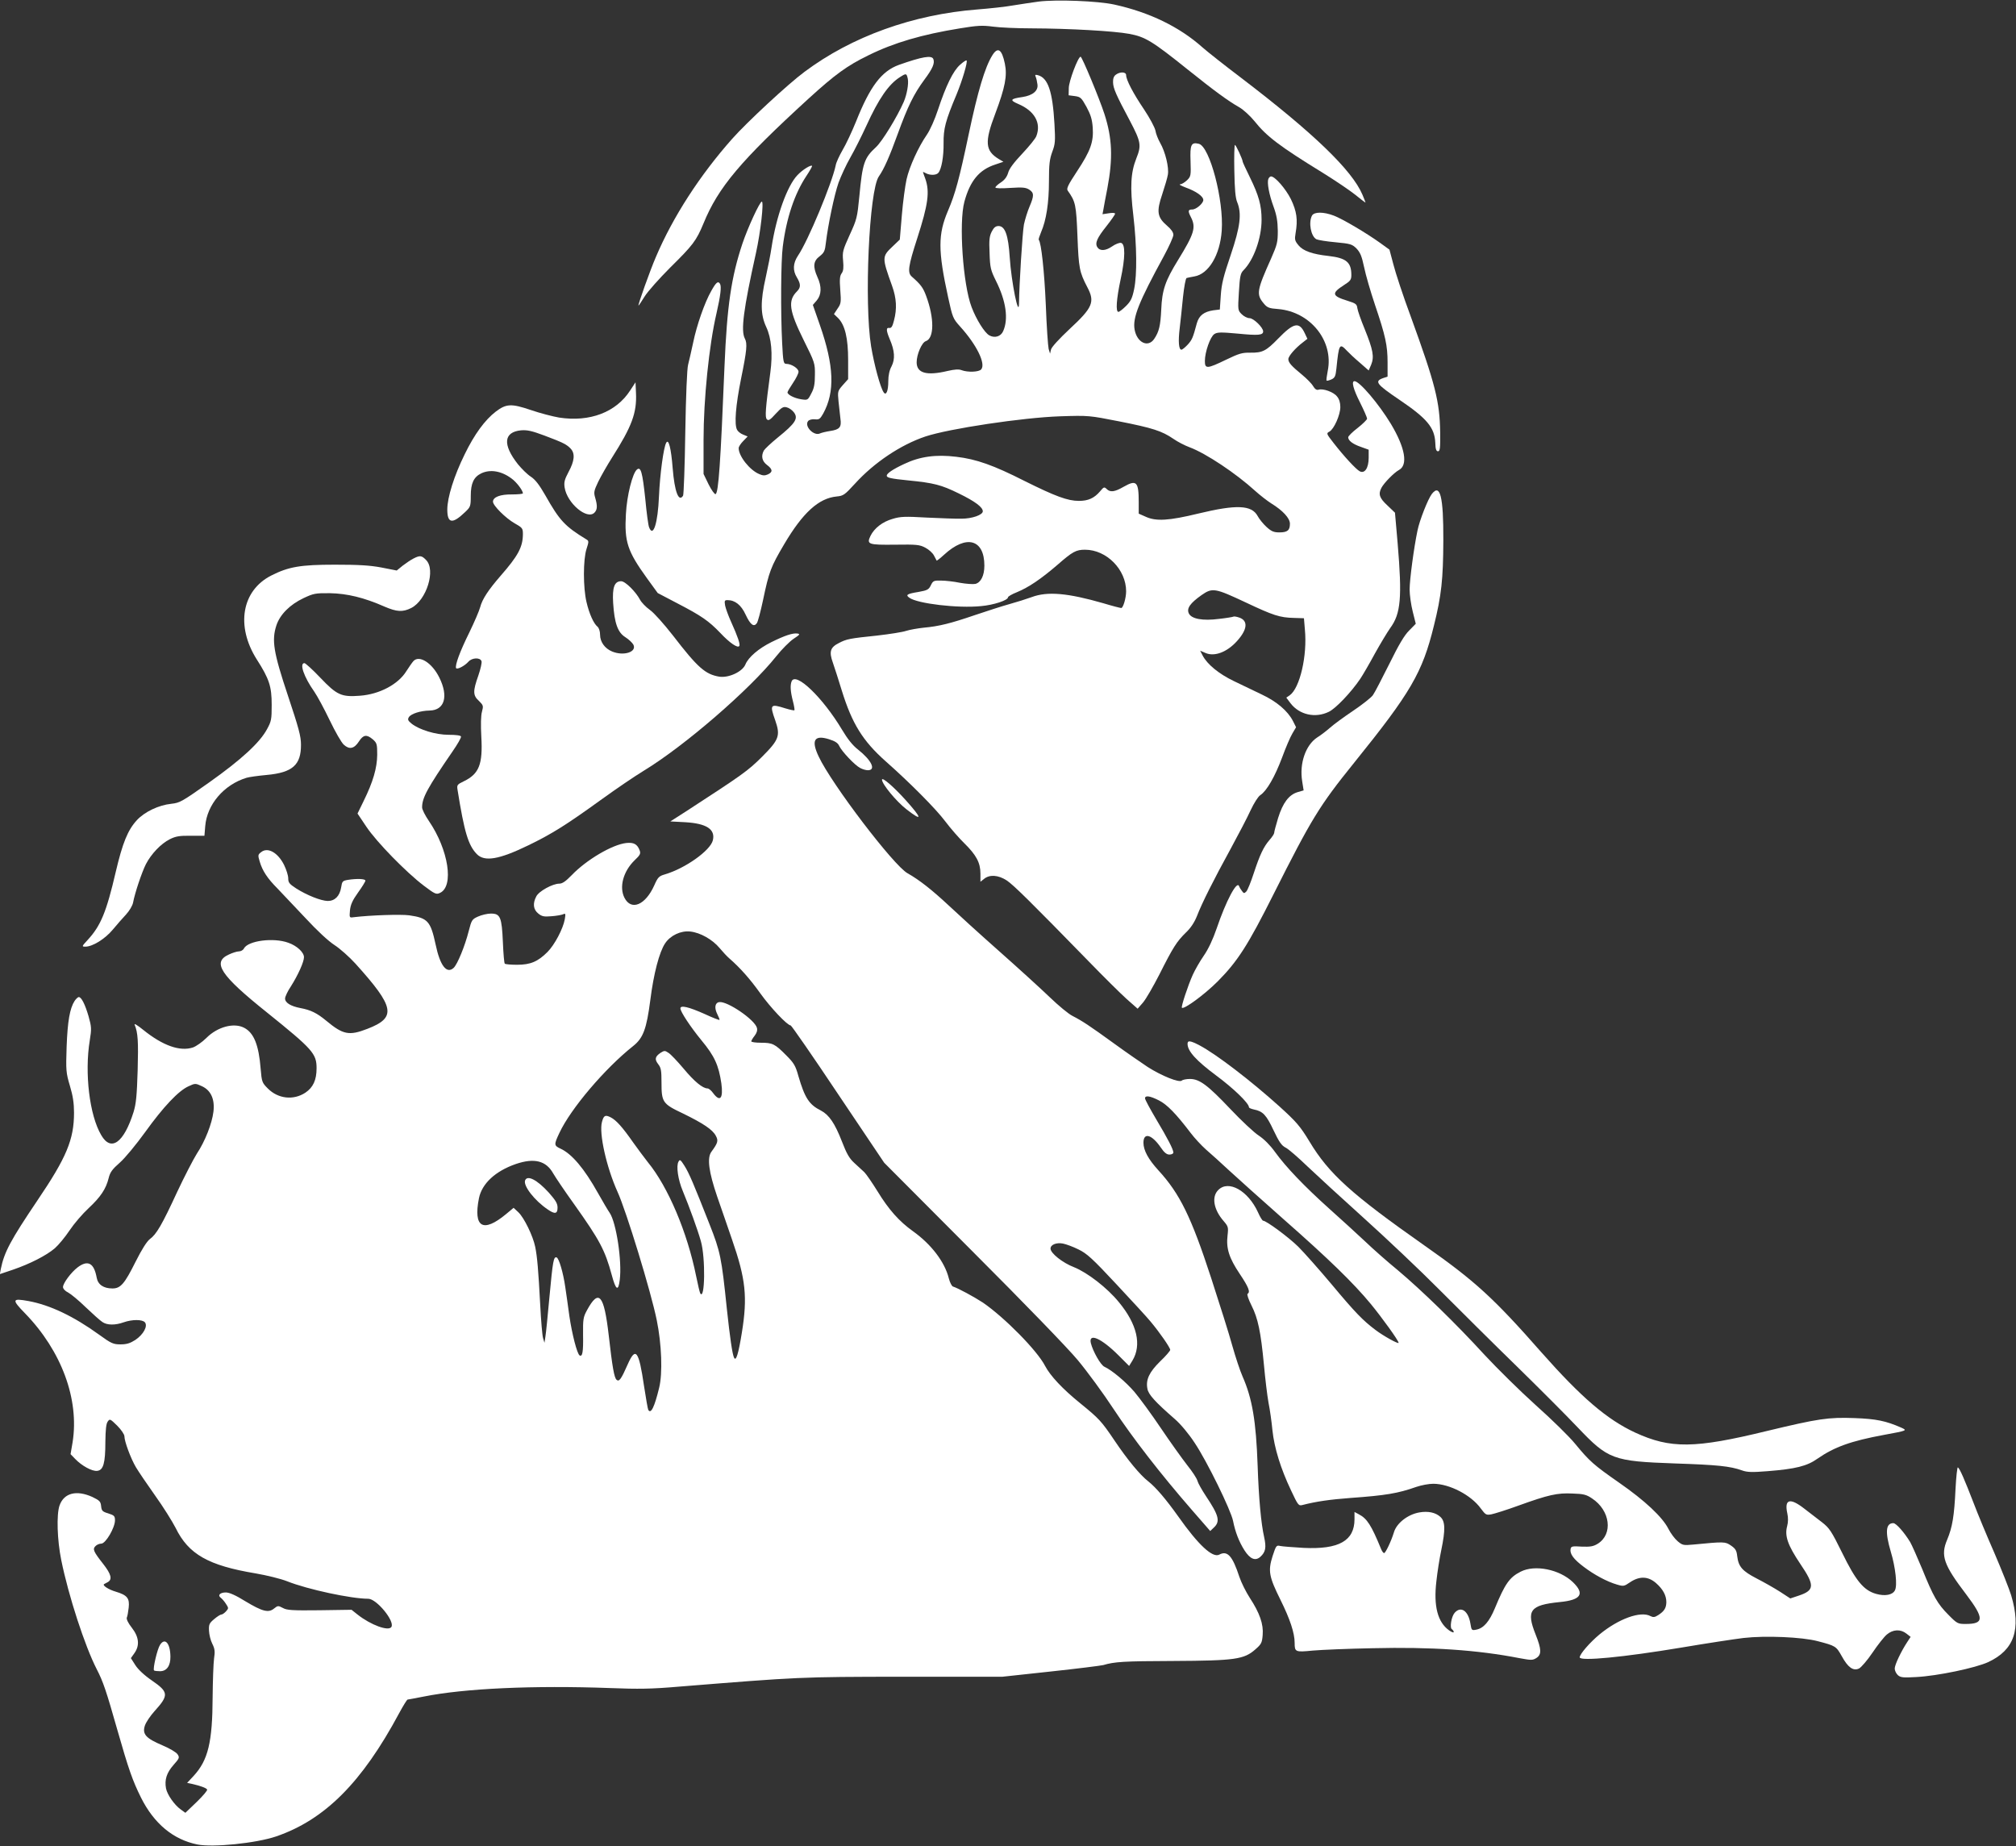 <?xml version="1.0" standalone="no"?>
<!DOCTYPE svg PUBLIC "-//W3C//DTD SVG 20010904//EN"
 "http://www.w3.org/TR/2001/REC-SVG-20010904/DTD/svg10.dtd">
<svg version="1.0" xmlns="http://www.w3.org/2000/svg"
 width="1280pt" height="1172pt" viewBox="0 0 1280 1172"
 preserveAspectRatio="xMidYMid meet">
<rect x="0" y="0" width="1280" height="1172" fill="#333333" stroke="none"/>
<g transform="translate(0,1172) scale(0.1,-0.1)"
fill="#ffffff" stroke="none">
<path d="M6595 11710 c-38 -5 -110 -16 -160 -24 -49 -9 -153 -20 -229 -26
-409 -32 -797 -171 -1098 -396 -103 -76 -366 -320 -459 -425 -205 -231 -376
-495 -484 -749 -37 -85 -117 -310 -111 -310 2 0 19 26 39 58 20 32 93 114 162
183 145 143 166 171 211 279 94 231 237 400 669 795 168 153 245 209 379 274
162 80 340 132 581 171 110 18 141 20 209 11 43 -6 154 -11 245 -11 245 -1
524 -17 621 -35 102 -19 146 -46 373 -228 165 -132 254 -198 327 -239 25 -15
67 -53 94 -86 78 -98 158 -159 436 -330 74 -46 165 -107 203 -137 37 -30 67
-53 67 -51 0 2 -9 25 -20 51 -67 156 -311 391 -770 741 -107 81 -217 168 -245
193 -147 131 -337 223 -560 272 -104 23 -368 33 -480 19z"/>
<path d="M6300 11368 c-47 -76 -92 -228 -149 -498 -60 -285 -86 -381 -132
-488 -64 -150 -64 -253 1 -550 28 -129 31 -135 76 -185 105 -116 164 -236 134
-272 -14 -17 -85 -20 -125 -5 -18 7 -44 5 -88 -5 -134 -32 -197 -14 -197 55 0
50 33 126 58 134 54 18 55 146 2 288 -19 52 -35 73 -91 122 -28 25 -23 65 35
244 69 214 80 295 51 377 -8 22 -15 41 -15 43 0 1 9 -2 19 -8 27 -14 66 -13
79 3 20 24 34 103 33 187 -1 93 11 141 83 312 37 90 71 206 63 214 -3 3 -21
-9 -41 -27 -44 -38 -90 -133 -140 -284 -21 -64 -51 -131 -71 -160 -54 -78
-111 -203 -129 -283 -9 -41 -23 -143 -30 -228 l-13 -155 -45 -43 c-69 -65 -69
-70 -4 -251 28 -78 32 -145 12 -220 -9 -37 -17 -49 -29 -47 -22 4 -21 -16 2
-71 32 -74 35 -126 12 -172 -14 -25 -21 -59 -21 -95 0 -63 -14 -95 -30 -70
-21 32 -59 171 -79 290 -45 277 -13 992 49 1080 33 47 67 124 120 270 64 176
102 253 169 344 53 71 67 105 57 131 -10 26 -72 15 -219 -37 -110 -40 -183
-136 -272 -360 -26 -64 -64 -145 -85 -180 -20 -35 -41 -79 -44 -98 -23 -112
-176 -481 -240 -574 -31 -47 -34 -93 -6 -138 25 -42 25 -63 0 -88 -59 -59 -50
-122 43 -310 70 -141 72 -146 71 -220 0 -58 -5 -85 -23 -118 -22 -43 -23 -43
-64 -37 -44 7 -87 29 -87 44 0 5 16 32 35 60 19 28 35 60 35 71 0 21 -45 50
-78 50 -17 0 -20 11 -26 133 -10 195 -8 521 4 611 23 182 75 336 150 449 22
33 38 62 36 64 -8 8 -61 -25 -93 -59 -65 -68 -134 -260 -164 -457 -6 -42 -23
-128 -37 -191 -35 -154 -34 -237 3 -316 33 -71 42 -170 26 -289 -31 -230 -35
-285 -22 -297 10 -11 21 -4 56 35 37 40 48 47 70 41 14 -3 34 -17 45 -31 30
-39 12 -69 -102 -161 -43 -35 -82 -72 -88 -82 -19 -35 -12 -68 20 -92 36 -27
38 -45 5 -60 -18 -8 -32 -8 -54 2 -61 25 -131 114 -131 165 0 9 13 29 29 45
l28 29 -29 12 c-16 6 -33 20 -38 30 -19 34 -9 155 25 324 37 181 41 225 24
256 -26 50 -9 184 71 544 29 131 51 325 37 325 -13 0 -89 -165 -123 -266 -71
-213 -98 -395 -114 -779 -25 -615 -38 -806 -57 -812 -6 -2 -26 26 -44 62 l-32
66 0 217 c0 257 35 601 82 802 26 114 33 172 22 189 -12 19 -25 8 -55 -46 -42
-73 -93 -220 -115 -328 -12 -55 -26 -118 -32 -140 -7 -24 -14 -196 -18 -430
-3 -214 -10 -396 -14 -402 -28 -44 -54 26 -66 174 -10 128 -26 190 -41 162
-17 -29 -40 -201 -46 -339 -7 -172 -37 -266 -63 -197 -5 12 -16 93 -24 180
-18 168 -28 207 -53 186 -28 -23 -64 -165 -70 -283 -10 -175 9 -234 133 -406
l69 -95 124 -65 c154 -80 199 -111 274 -189 60 -64 111 -98 120 -82 7 10 -10
60 -52 153 -17 37 -34 84 -38 103 -5 31 -4 35 15 35 48 0 87 -31 115 -92 30
-64 52 -81 71 -55 7 9 24 74 39 144 39 186 50 214 135 358 118 200 219 292
333 303 43 4 51 10 117 82 121 133 289 246 447 299 151 50 618 120 854 128
184 6 186 5 375 -32 213 -42 272 -61 345 -111 27 -19 74 -43 104 -54 104 -39
293 -165 416 -277 30 -27 75 -62 100 -78 75 -46 120 -95 120 -130 0 -42 -16
-55 -67 -55 -35 0 -50 6 -81 34 -21 19 -47 51 -57 70 -38 70 -134 74 -375 16
-189 -46 -271 -51 -337 -20 l-43 19 0 73 c0 130 -14 144 -95 98 -59 -34 -86
-37 -109 -14 -15 14 -18 13 -42 -16 -37 -43 -75 -60 -134 -60 -71 0 -149 29
-344 126 -199 101 -307 139 -434 154 -129 16 -232 2 -332 -46 -73 -34 -110
-60 -110 -74 0 -13 27 -19 137 -30 162 -16 209 -28 319 -82 105 -51 154 -88
154 -114 0 -23 -68 -47 -135 -47 -33 -1 -132 3 -220 7 -137 8 -168 7 -217 -8
-64 -18 -117 -59 -141 -108 -26 -54 -15 -58 157 -56 136 2 155 0 191 -19 23
-12 47 -34 55 -50 8 -15 16 -30 17 -32 1 -2 22 14 47 37 141 130 256 99 256
-69 0 -63 -22 -107 -57 -116 -15 -3 -59 0 -98 7 -38 8 -92 14 -120 14 -46 1
-51 -1 -65 -30 -13 -27 -22 -32 -78 -42 -74 -12 -84 -19 -58 -37 50 -37 308
-68 455 -53 80 7 171 37 171 56 0 5 25 20 56 32 75 31 152 83 258 174 96 84
118 96 175 96 137 0 261 -126 261 -264 0 -43 -19 -106 -31 -106 -6 0 -57 13
-113 30 -226 65 -355 77 -456 39 -30 -11 -93 -31 -140 -44 -47 -13 -146 -45
-220 -70 -155 -53 -227 -71 -325 -80 -38 -4 -89 -13 -111 -20 -23 -8 -106 -21
-185 -30 -174 -18 -194 -22 -242 -47 -56 -28 -64 -55 -39 -125 11 -32 37 -112
57 -178 65 -209 132 -318 278 -448 155 -137 319 -302 379 -382 33 -44 88 -107
122 -140 74 -73 101 -122 101 -191 l0 -52 24 19 c35 28 89 24 142 -10 43 -28
158 -142 516 -509 98 -101 209 -211 247 -245 l69 -61 34 39 c19 22 65 102 104
178 87 173 110 209 168 266 32 30 55 66 71 106 32 83 106 230 213 425 49 90
107 201 127 245 22 47 48 88 62 97 41 27 92 116 138 238 23 63 53 133 66 154
l23 39 -20 40 c-33 64 -104 124 -198 168 -47 23 -127 61 -177 85 -94 45 -169
106 -198 162 l-16 31 35 -15 c57 -24 136 6 199 76 66 73 72 129 15 149 -17 6
-34 9 -38 6 -4 -2 -44 -9 -90 -14 -106 -14 -177 0 -193 35 -15 32 9 65 81 116
69 48 85 45 281 -47 174 -82 215 -96 306 -98 l63 -2 6 -72 c16 -166 -32 -371
-96 -417 l-22 -15 27 -36 c56 -73 157 -96 243 -54 44 21 142 124 200 210 16
24 58 96 92 159 35 63 79 136 98 163 67 91 76 193 47 537 l-17 195 -48 46
c-51 47 -59 72 -38 112 17 32 80 96 111 113 59 31 40 141 -51 293 -77 127
-199 271 -231 271 -21 0 -8 -50 35 -135 25 -50 45 -96 45 -103 0 -6 -27 -33
-60 -59 -33 -25 -60 -52 -60 -59 0 -21 28 -43 80 -61 l50 -18 0 -51 c0 -65
-25 -103 -57 -86 -24 13 -99 94 -166 180 -46 59 -47 61 -26 72 29 16 69 106
69 156 0 27 -7 51 -21 67 -21 28 -88 52 -117 43 -12 -4 -23 3 -35 23 -9 16
-41 48 -70 72 -67 55 -87 77 -87 99 0 19 44 70 93 107 l28 22 -17 36 c-35 74
-70 67 -169 -35 -76 -78 -99 -90 -175 -89 -53 1 -73 -5 -156 -45 -120 -58
-134 -59 -134 -8 0 57 34 154 60 171 18 12 40 13 149 3 131 -13 161 -10 161
14 0 25 -61 84 -86 84 -14 0 -36 11 -50 25 -25 25 -25 26 -18 141 6 100 10
119 29 138 65 65 115 204 115 321 0 91 -18 155 -74 269 -25 51 -46 96 -46 100
0 14 -43 106 -49 106 -4 0 -6 -74 -4 -164 2 -117 7 -173 18 -199 30 -73 20
-155 -41 -336 -46 -135 -58 -183 -63 -256 l-6 -90 -41 -5 c-60 -9 -91 -33
-105 -82 -25 -93 -30 -105 -58 -136 -17 -18 -34 -32 -40 -32 -17 0 -21 53 -11
135 5 44 15 133 21 198 7 66 17 120 23 122 6 2 28 6 49 10 91 15 163 136 174
290 14 194 -76 534 -145 552 -49 12 -57 -5 -53 -110 3 -92 2 -97 -22 -121 -15
-14 -34 -26 -44 -26 -10 -1 6 -9 34 -20 67 -24 113 -56 113 -80 0 -21 -45 -60
-70 -60 -27 0 -29 -9 -9 -48 34 -66 22 -105 -82 -274 -80 -130 -101 -189 -106
-313 -5 -104 -14 -141 -45 -187 -39 -57 -109 -23 -124 59 -14 75 26 175 186
468 33 61 60 121 60 134 0 16 -14 36 -40 58 -63 54 -68 90 -31 199 16 49 33
105 36 125 8 45 -16 145 -49 202 -13 23 -27 58 -30 78 -4 20 -36 80 -72 134
-69 102 -114 188 -114 218 0 21 -38 23 -65 3 -13 -9 -19 -25 -18 -49 1 -38 19
-79 107 -244 70 -133 74 -156 41 -238 -36 -91 -41 -181 -19 -365 22 -190 24
-372 5 -465 -12 -58 -21 -77 -51 -107 -21 -21 -43 -38 -49 -38 -18 0 -13 80
14 206 30 138 31 227 2 232 -10 2 -36 -8 -57 -23 -41 -28 -77 -30 -93 -4 -16
26 -1 59 58 133 30 38 55 74 55 79 0 6 -17 7 -40 3 l-40 -6 6 32 c3 18 14 78
25 133 36 192 31 317 -19 472 -33 101 -142 363 -151 363 -16 0 -75 -156 -75
-199 l-1 -46 39 -5 c36 -5 42 -10 74 -68 27 -50 36 -79 40 -132 6 -91 -13
-146 -100 -278 -56 -85 -68 -109 -59 -122 50 -70 54 -89 62 -290 8 -203 12
-226 63 -324 49 -93 34 -129 -113 -265 -66 -62 -114 -114 -118 -130 l-6 -26
-9 30 c-4 17 -13 143 -18 280 -9 209 -29 397 -45 413 -2 2 5 24 15 48 33 76
50 186 50 323 0 108 4 140 21 187 19 50 20 68 14 177 -12 208 -41 293 -106
310 -16 4 -19 2 -13 -11 4 -9 9 -31 11 -48 6 -40 -30 -70 -95 -80 -78 -11 -83
-20 -27 -44 104 -44 147 -121 115 -204 -5 -15 -45 -64 -89 -111 -54 -57 -84
-97 -90 -122 -8 -26 -22 -45 -46 -61 -19 -12 -35 -27 -35 -32 0 -6 36 -7 95
-3 78 5 98 3 120 -11 31 -20 31 -39 2 -107 -13 -30 -29 -82 -36 -115 -9 -50
-30 -380 -31 -498 -1 -104 -49 134 -59 290 -9 142 -30 199 -71 199 -18 0 -30
-9 -43 -35 -15 -29 -18 -53 -14 -137 3 -93 7 -108 40 -175 65 -129 81 -244 46
-321 -15 -34 -54 -45 -88 -26 -30 17 -82 100 -112 179 -55 142 -82 536 -46
669 36 133 94 203 195 236 l53 18 -29 17 c-87 53 -92 107 -23 288 63 168 77
241 61 318 -19 92 -45 109 -80 52z m-536 -149 c6 -32 -6 -99 -26 -146 -42 -96
-137 -251 -176 -287 -75 -69 -86 -101 -106 -314 -13 -133 -16 -145 -61 -243
-44 -97 -47 -108 -42 -164 4 -44 2 -65 -9 -80 -12 -16 -14 -38 -9 -105 6 -78
5 -88 -17 -119 l-23 -35 27 -26 c43 -44 63 -127 63 -266 l0 -121 -34 -38 c-33
-38 -33 -40 -27 -104 4 -36 9 -85 12 -109 8 -54 -5 -69 -64 -78 -26 -4 -55
-11 -64 -15 -39 -21 -104 45 -77 78 7 8 25 13 43 11 27 -3 33 2 53 37 75 137
69 303 -22 563 l-44 126 25 29 c30 36 32 88 4 148 -30 67 -26 102 14 132 29
23 34 33 40 88 13 109 53 302 80 379 15 41 48 113 75 160 27 47 72 137 101
200 79 174 143 266 215 311 39 25 41 24 49 -12z"/>
<path d="M8053 10584 c-9 -24 4 -97 33 -176 20 -55 26 -92 27 -153 0 -73 -4
-88 -42 -175 -92 -205 -96 -229 -46 -288 21 -25 33 -30 90 -34 205 -17 354
-203 315 -393 -6 -31 -10 -59 -7 -61 2 -3 16 1 30 7 22 10 27 20 32 68 16 158
20 164 66 115 13 -14 50 -49 82 -76 l57 -50 16 37 c20 50 12 94 -41 225 -24
58 -45 118 -47 134 -3 25 -10 30 -61 46 -101 31 -105 48 -24 100 41 26 47 34
47 64 0 81 -32 108 -145 121 -102 11 -161 32 -190 67 -24 29 -26 37 -19 78 15
86 7 139 -30 216 -33 66 -101 144 -126 144 -6 0 -13 -7 -17 -16z"/>
<path d="M8330 10351 c-23 -44 -7 -131 28 -150 10 -5 65 -14 121 -19 95 -9
105 -12 133 -39 24 -25 34 -48 49 -119 10 -49 41 -156 69 -239 67 -198 80
-259 80 -366 l0 -90 -30 -10 c-55 -20 -40 -39 105 -137 176 -119 224 -177 228
-274 1 -39 6 -53 17 -53 13 0 15 19 14 120 -3 195 -30 304 -187 736 -48 129
-97 278 -110 330 l-25 94 -58 42 c-89 64 -240 153 -295 174 -66 25 -125 25
-139 0z"/>
<path d="M4001 9241 c-89 -138 -256 -202 -451 -172 -41 7 -122 28 -180 48
-124 42 -156 40 -222 -10 -69 -53 -136 -144 -198 -272 -67 -136 -110 -273
-110 -350 0 -88 32 -94 112 -17 35 33 37 37 37 104 0 80 19 120 67 143 57 27
128 15 192 -33 31 -22 72 -76 72 -94 0 -4 -32 -7 -70 -7 -74 1 -120 -17 -120
-46 0 -25 81 -105 137 -137 51 -29 53 -32 53 -71 -1 -81 -31 -136 -141 -262
-79 -91 -117 -149 -130 -199 -6 -23 -37 -95 -69 -161 -60 -121 -93 -211 -84
-227 7 -10 54 14 78 41 23 26 74 28 83 4 4 -9 -6 -51 -20 -92 -35 -99 -35
-126 4 -161 28 -28 29 -31 19 -69 -7 -25 -8 -84 -4 -158 10 -175 -14 -236
-111 -283 -42 -20 -45 -24 -40 -54 43 -269 68 -352 122 -408 49 -51 142 -35
329 56 150 73 238 128 465 292 90 65 209 146 265 180 259 157 674 516 843 728
35 44 84 93 109 110 41 27 44 31 24 34 -29 4 -80 -13 -165 -55 -80 -40 -145
-95 -164 -141 -19 -47 -107 -87 -166 -78 -89 15 -137 57 -294 261 -58 74 -120
144 -147 163 -25 18 -53 47 -62 64 -27 51 -94 118 -120 118 -43 0 -57 -39 -51
-138 8 -128 29 -187 77 -217 22 -14 44 -35 51 -47 25 -47 -61 -75 -135 -44
-46 19 -76 61 -76 106 0 22 -7 43 -16 51 -25 20 -53 83 -70 156 -22 91 -22
271 0 338 15 46 15 51 0 60 -138 84 -171 120 -262 281 -38 66 -63 99 -92 118
-22 14 -58 50 -81 78 -99 125 -92 205 19 216 39 3 68 -3 148 -33 120 -45 143
-57 168 -84 28 -31 24 -77 -14 -147 -26 -49 -30 -66 -25 -99 15 -99 142 -207
189 -160 19 19 20 44 5 95 -10 34 -8 44 19 101 17 35 57 105 88 154 126 198
158 284 152 410 l-3 68 -34 -52z"/>
<path d="M9091 8584 c-24 -31 -78 -167 -91 -232 -23 -109 -50 -313 -50 -374 0
-35 9 -99 20 -142 l19 -76 -42 -43 c-30 -29 -67 -92 -126 -212 -47 -94 -93
-183 -104 -198 -10 -15 -67 -60 -125 -99 -58 -39 -124 -87 -146 -107 -23 -20
-60 -49 -83 -63 -73 -48 -114 -165 -95 -279 l9 -57 -38 -11 c-56 -17 -94 -68
-124 -164 -14 -46 -25 -88 -25 -95 0 -6 -13 -26 -29 -44 -39 -45 -62 -95 -101
-213 -18 -55 -39 -107 -47 -115 -13 -13 -16 -13 -28 4 -8 10 -16 24 -18 30
-13 38 -83 -94 -142 -268 -24 -70 -53 -132 -83 -175 -25 -36 -56 -91 -69 -120
-31 -69 -75 -203 -69 -209 13 -12 143 83 227 167 127 128 192 229 355 554 241
479 290 560 512 835 359 445 433 571 506 869 48 192 59 295 60 543 1 278 -20
362 -73 294z"/>
<path d="M2625 8174 c-16 -8 -47 -29 -68 -45 l-38 -31 -97 19 c-74 14 -145 18
-297 18 -216 0 -293 -13 -403 -69 -187 -95 -226 -320 -92 -532 80 -125 95
-172 95 -289 0 -92 -2 -104 -30 -155 -46 -85 -162 -192 -365 -336 -174 -123
-188 -131 -242 -137 -80 -8 -170 -51 -219 -104 -58 -63 -91 -145 -134 -328
-59 -254 -95 -342 -178 -432 -38 -41 -39 -43 -15 -43 46 0 125 49 174 108 26
31 64 75 85 97 21 23 40 55 44 75 11 60 55 191 81 243 34 66 96 131 152 159
38 19 63 23 133 22 l87 0 5 61 c11 137 118 263 262 307 16 5 74 13 128 18 165
15 219 64 218 193 0 53 -15 107 -82 308 -93 278 -105 354 -74 449 23 69 86
132 173 173 62 29 74 32 167 31 109 -2 217 -28 346 -85 79 -34 116 -36 170 -9
98 50 157 243 94 305 -28 29 -39 30 -80 9z"/>
<path d="M2625 7523 c-9 -10 -29 -39 -45 -64 -51 -83 -170 -147 -295 -156
-117 -9 -146 4 -250 113 -49 52 -96 94 -102 94 -34 0 -3 -89 63 -182 18 -26
62 -107 97 -180 35 -73 75 -143 90 -156 35 -32 66 -26 96 21 28 43 49 46 88
13 26 -23 28 -30 28 -98 -1 -84 -26 -171 -86 -293 l-39 -80 57 -85 c66 -98
253 -289 364 -373 70 -53 79 -57 102 -46 91 41 55 274 -70 457 -24 35 -43 73
-43 86 0 61 33 122 193 355 32 46 56 88 54 95 -2 7 -31 11 -78 11 -83 0 -187
32 -236 71 -23 19 -26 26 -17 41 14 22 74 41 132 42 95 2 121 90 61 210 -46
93 -127 144 -164 104z"/>
<path d="M5026 7394 c-10 -25 -7 -66 8 -124 8 -30 12 -57 10 -59 -2 -3 -28 3
-58 12 -95 30 -100 25 -64 -76 34 -98 25 -123 -85 -233 -90 -89 -118 -109
-481 -345 l-100 -64 95 -5 c135 -8 192 -45 175 -115 -16 -65 -175 -178 -304
-216 -38 -11 -45 -18 -68 -70 -56 -125 -146 -163 -189 -79 -35 68 -8 168 64
238 36 34 40 43 32 64 -15 39 -37 51 -85 46 -89 -10 -253 -107 -346 -204 -38
-39 -59 -54 -79 -54 -42 0 -130 -48 -146 -81 -24 -45 -19 -84 13 -109 22 -18
36 -21 82 -17 30 2 64 8 74 12 17 8 18 5 12 -31 -11 -61 -65 -163 -110 -208
-61 -61 -108 -81 -193 -81 -39 0 -74 3 -78 7 -4 4 -9 64 -12 135 -7 160 -16
183 -76 183 -23 0 -60 -9 -82 -19 -38 -17 -41 -22 -59 -92 -24 -95 -72 -212
-96 -234 -44 -40 -86 14 -114 148 -32 149 -50 169 -168 186 -54 7 -244 1 -352
-12 -28 -4 -28 -4 -24 44 4 36 16 63 51 112 26 36 47 70 47 76 0 12 -54 14
-111 5 -34 -6 -37 -9 -43 -48 -9 -55 -40 -86 -85 -86 -43 1 -132 36 -201 80
-43 28 -50 37 -50 64 0 18 -12 55 -26 84 -39 79 -104 116 -146 82 -21 -16 -21
-20 -9 -60 17 -58 49 -107 113 -171 29 -30 108 -114 176 -186 75 -81 147 -148
186 -173 34 -22 94 -75 133 -118 250 -277 262 -342 75 -414 -116 -45 -154 -37
-261 52 -59 49 -99 68 -163 80 -63 12 -98 34 -98 61 0 11 16 46 37 77 45 71
83 155 83 185 0 31 -45 73 -100 92 -94 34 -254 13 -281 -36 -5 -11 -20 -19
-32 -19 -12 0 -41 -9 -64 -20 -108 -49 -54 -131 241 -367 292 -235 316 -262
316 -355 0 -75 -22 -122 -71 -155 -76 -50 -173 -39 -238 26 -37 37 -39 42 -46
125 -12 152 -43 229 -105 261 -65 34 -169 6 -239 -64 -27 -27 -66 -54 -86 -61
-82 -27 -191 11 -316 112 -37 30 -59 43 -54 32 21 -51 24 -105 19 -289 -5
-163 -10 -212 -26 -265 -62 -196 -143 -254 -205 -147 -75 126 -107 395 -73
602 12 74 11 86 -8 154 -22 75 -45 121 -62 121 -5 0 -17 -11 -26 -24 -31 -48
-45 -130 -51 -291 -5 -151 -4 -165 21 -249 19 -63 26 -111 26 -170 0 -171 -48
-285 -233 -558 -169 -251 -210 -326 -232 -435 l-6 -32 83 28 c108 37 212 90
266 136 24 21 66 72 94 114 28 42 82 105 121 141 76 71 110 122 127 191 9 37
23 56 71 98 33 29 103 114 161 194 115 160 212 263 276 291 41 19 43 19 84 0
57 -26 83 -83 73 -163 -9 -74 -53 -187 -105 -265 -22 -35 -79 -145 -125 -243
-96 -208 -132 -270 -174 -300 -19 -15 -51 -65 -91 -145 -69 -138 -94 -168
-146 -168 -56 0 -92 24 -100 68 -17 94 -56 115 -121 66 -42 -32 -93 -101 -93
-125 0 -11 14 -26 33 -35 17 -9 68 -51 112 -94 44 -42 91 -84 105 -93 30 -21
82 -21 135 -2 54 19 119 19 135 0 20 -24 -10 -78 -61 -112 -33 -21 -55 -28
-93 -28 -46 0 -59 5 -136 61 -163 118 -313 189 -449 214 -105 19 -108 10 -22
-78 232 -239 345 -546 302 -818 l-13 -76 29 -30 c42 -44 108 -80 140 -76 39 4
52 48 52 184 1 78 5 116 15 129 13 19 16 17 60 -26 26 -26 46 -56 46 -68 0
-32 40 -140 73 -196 16 -27 71 -108 122 -180 51 -71 109 -164 130 -205 82
-168 208 -239 508 -289 70 -12 160 -34 200 -50 131 -52 407 -111 515 -111 53
0 170 -143 147 -179 -18 -29 -130 12 -214 78 l-39 31 -203 -3 c-174 -2 -208 0
-234 15 -29 15 -31 15 -55 -4 -35 -29 -74 -19 -182 46 -61 38 -102 56 -124 56
-37 0 -54 -18 -32 -34 8 -6 23 -23 33 -39 17 -26 17 -28 0 -47 -10 -11 -23
-20 -29 -20 -7 0 -27 -13 -46 -29 -31 -26 -35 -34 -33 -74 1 -24 10 -62 21
-83 16 -32 18 -49 11 -94 -4 -30 -8 -140 -9 -245 -1 -286 -29 -400 -120 -499
l-42 -45 29 -6 c53 -12 93 -26 98 -36 4 -5 -26 -40 -66 -79 l-72 -69 -29 21
c-41 29 -86 94 -94 134 -10 55 4 99 47 148 39 44 40 48 26 69 -8 12 -51 38
-97 57 -104 44 -128 71 -110 125 7 21 34 61 60 90 93 103 92 122 -17 197 -48
33 -87 70 -104 97 l-28 44 22 31 c35 49 30 103 -16 162 -23 29 -35 54 -32 64
4 8 9 36 12 63 7 60 -9 80 -82 102 -45 13 -87 40 -74 48 2 1 13 7 24 13 29 17
21 50 -29 114 -63 80 -69 95 -50 114 8 9 25 16 37 16 28 0 87 101 87 148 0 27
-5 32 -43 44 -37 11 -42 17 -45 46 -3 30 -10 36 -55 58 -101 46 -181 26 -209
-54 -20 -57 -15 -220 11 -347 46 -227 150 -546 225 -692 41 -79 61 -139 130
-382 73 -256 98 -326 151 -433 83 -166 205 -267 358 -298 99 -20 373 8 500 51
309 106 545 342 781 782 26 48 50 87 54 87 4 0 50 9 102 19 258 52 698 72
1185 54 178 -7 261 -6 435 9 771 62 761 62 1425 63 l630 0 305 33 c168 18 319
37 335 41 71 21 127 25 445 26 392 2 449 10 521 74 38 33 42 42 46 91 6 68
-19 140 -82 236 -24 37 -54 97 -66 133 -44 134 -76 169 -128 141 -42 -22 -132
61 -259 241 -79 111 -143 186 -191 224 -52 40 -133 138 -215 260 -83 123 -97
138 -216 235 -114 92 -192 176 -225 239 -50 97 -256 306 -394 401 -55 36 -158
92 -190 102 -8 2 -20 26 -27 53 -26 104 -112 216 -227 298 -88 63 -154 137
-225 253 -34 55 -72 110 -84 122 -13 12 -41 38 -64 59 -32 29 -49 60 -78 135
-45 116 -82 170 -133 197 -76 38 -103 80 -144 220 -18 65 -28 82 -77 131 -72
73 -87 80 -161 80 -34 0 -61 4 -61 9 0 4 9 20 21 35 14 18 19 35 15 50 -13 52
-188 171 -239 164 -28 -4 -33 -37 -12 -78 9 -18 15 -33 13 -35 -2 -2 -44 14
-93 37 -103 46 -155 58 -155 36 0 -21 65 -119 134 -203 83 -100 109 -158 126
-273 13 -96 -8 -121 -52 -62 -12 17 -28 30 -36 30 -30 0 -83 43 -152 126 -39
46 -82 92 -96 100 -22 15 -26 15 -50 0 -35 -24 -39 -41 -15 -72 18 -23 21 -40
21 -116 0 -126 7 -136 136 -197 129 -63 189 -103 209 -142 17 -31 13 -45 -28
-101 -29 -39 -17 -128 37 -286 24 -70 67 -192 94 -272 87 -251 99 -364 62
-592 -22 -136 -37 -182 -49 -158 -11 20 -27 132 -46 310 -34 328 -41 363 -111
540 -100 254 -129 323 -159 370 -24 38 -29 41 -37 25 -16 -27 -3 -115 27 -186
41 -99 95 -247 115 -319 30 -104 26 -380 -4 -331 -3 5 -15 54 -26 109 -56 278
-178 567 -307 724 -23 29 -65 86 -93 125 -67 96 -107 141 -142 159 -35 18 -45
13 -56 -29 -20 -72 29 -289 99 -444 55 -120 213 -636 249 -815 31 -152 38
-336 15 -429 -30 -123 -52 -168 -69 -140 -3 5 -15 74 -27 152 -33 225 -53 252
-104 136 -41 -93 -54 -111 -70 -97 -15 12 -27 79 -50 282 -30 260 -63 298
-138 160 -24 -44 -26 -57 -25 -158 2 -107 -4 -140 -22 -129 -16 10 -48 135
-65 250 -8 61 -20 143 -26 184 -13 91 -40 183 -55 188 -19 6 -24 -21 -45 -246
-11 -119 -22 -234 -26 -256 l-6 -40 -9 30 c-5 17 -13 111 -18 210 -12 225 -19
306 -32 370 -14 68 -70 184 -107 219 l-30 28 -48 -40 c-146 -121 -209 -85
-172 101 19 93 104 172 234 217 117 40 192 21 237 -59 15 -26 75 -115 134
-197 162 -228 195 -290 238 -448 26 -98 42 -107 51 -31 15 118 -22 363 -64
425 -10 14 -43 70 -74 125 -87 156 -166 249 -237 282 -43 20 -44 25 -8 101 72
154 289 409 468 551 64 51 85 108 109 292 21 167 57 305 94 360 33 50 100 82
160 75 64 -7 141 -51 186 -105 20 -24 47 -53 61 -65 69 -60 132 -131 197 -222
65 -91 172 -204 193 -204 5 0 141 -196 301 -436 l293 -436 560 -562 c328 -328
606 -615 669 -691 60 -72 162 -211 227 -310 122 -185 298 -412 499 -643 l115
-132 23 22 c42 39 32 77 -51 201 -25 38 -49 80 -53 95 -3 15 -33 60 -65 100
-32 41 -108 147 -168 236 -59 88 -135 191 -167 229 -56 65 -143 138 -191 160
-24 11 -73 98 -86 150 -16 68 68 30 176 -78 l67 -67 21 34 c60 99 30 231 -86
371 -74 91 -200 188 -285 222 -73 28 -149 89 -149 118 0 25 37 40 79 32 20 -4
64 -20 98 -37 54 -26 89 -58 242 -222 98 -105 196 -211 216 -236 58 -69 125
-166 125 -180 0 -6 -29 -40 -64 -73 -69 -68 -92 -116 -81 -173 6 -37 48 -83
174 -193 37 -32 88 -93 126 -151 78 -116 231 -429 244 -496 14 -71 38 -132 72
-186 36 -56 69 -70 101 -42 34 31 39 59 24 127 -19 83 -34 245 -41 452 -10
283 -34 426 -96 567 -16 36 -45 124 -65 195 -19 70 -80 263 -134 429 -127 389
-199 536 -336 685 -63 69 -94 126 -94 174 0 68 53 53 110 -30 22 -33 38 -45
55 -45 14 0 25 6 25 13 -1 21 -35 87 -109 211 -39 66 -71 125 -71 133 0 20 31
16 88 -13 52 -26 109 -85 202 -207 24 -32 68 -79 97 -105 30 -26 96 -85 146
-132 51 -47 206 -186 345 -309 290 -255 445 -406 555 -539 70 -85 177 -233
177 -247 0 -10 -96 43 -146 81 -80 60 -129 110 -280 291 -79 94 -174 201 -211
238 -62 61 -203 165 -223 165 -5 0 -20 24 -33 54 -63 137 -187 207 -252 141
-44 -43 -29 -125 34 -197 29 -34 31 -39 25 -91 -10 -83 10 -144 77 -244 57
-85 69 -116 50 -127 -5 -4 6 -36 25 -74 41 -81 59 -166 79 -377 8 -88 21 -196
29 -240 9 -44 20 -123 25 -176 12 -112 52 -242 118 -381 44 -94 48 -99 72 -93
89 23 174 35 306 45 223 16 301 29 417 70 32 11 80 20 108 20 103 0 241 -72
302 -157 30 -40 34 -43 67 -37 20 4 97 28 171 55 191 69 248 82 345 77 69 -2
88 -7 123 -31 116 -76 135 -227 36 -288 -28 -17 -47 -20 -102 -18 -59 4 -67 2
-70 -15 -6 -31 19 -65 83 -113 67 -51 149 -95 212 -113 40 -12 45 -11 80 13
61 42 117 41 168 -4 44 -39 65 -78 65 -121 -1 -37 -13 -57 -52 -82 -22 -14
-31 -15 -49 -6 -62 34 -203 -17 -324 -117 -60 -50 -125 -124 -125 -145 0 -26
280 1 645 62 160 27 337 54 395 61 141 16 371 6 470 -20 115 -30 118 -32 154
-96 39 -71 72 -95 109 -78 14 7 53 52 86 101 33 49 74 101 91 115 39 33 87 35
124 6 l27 -21 -21 -32 c-39 -59 -80 -145 -80 -169 0 -13 9 -32 20 -42 17 -15
33 -17 117 -12 135 7 377 58 457 95 165 77 210 208 145 425 -12 39 -60 160
-106 267 -47 107 -107 251 -133 320 -56 145 -87 217 -99 224 -4 3 -11 -59 -15
-137 -8 -172 -20 -243 -53 -322 -43 -101 -23 -159 122 -349 114 -151 113 -186
-5 -186 -49 0 -54 2 -109 58 -69 69 -96 116 -167 292 -31 74 -65 151 -76 170
-38 62 -89 120 -107 120 -48 0 -53 -56 -16 -181 30 -100 43 -216 26 -246 -15
-29 -63 -38 -119 -22 -79 22 -129 83 -216 261 -68 138 -81 157 -127 193 -28
22 -79 61 -113 87 -91 71 -128 61 -108 -30 6 -27 6 -55 -1 -81 -17 -62 4 -121
83 -239 93 -137 92 -168 -9 -202 l-54 -18 -66 43 c-36 23 -103 61 -148 84 -91
47 -115 75 -123 141 -4 37 -11 48 -40 68 -37 25 -42 25 -240 6 -62 -6 -68 -4
-98 21 -18 15 -45 51 -59 79 -38 75 -149 179 -313 293 -162 113 -187 135 -281
249 -36 44 -147 153 -247 242 -99 89 -245 233 -325 319 -182 199 -400 411
-551 538 -65 53 -159 136 -209 184 -51 48 -153 141 -228 208 -158 142 -274
263 -344 360 -31 43 -69 81 -102 103 -30 19 -111 95 -181 169 -144 152 -196
191 -257 191 -23 0 -46 -5 -51 -10 -16 -16 -129 30 -217 86 -39 26 -135 92
-212 148 -160 116 -203 144 -265 176 -25 12 -90 66 -145 119 -55 53 -200 185
-322 293 -122 108 -265 238 -319 289 -105 98 -187 163 -262 205 -88 49 -482
566 -564 741 -49 103 -28 139 65 110 39 -12 57 -24 65 -42 16 -35 100 -124
134 -141 15 -8 36 -14 48 -14 54 0 24 63 -62 131 -34 26 -67 68 -101 125 -123
206 -296 372 -321 308z"/>
<path d="M5600 6770 c0 -28 90 -137 154 -187 105 -82 103 -61 -6 60 -74 82
-148 146 -148 127z"/>
<path d="M7540 5093 c0 -46 54 -106 183 -202 113 -84 207 -176 207 -201 0 -4
14 -10 32 -14 56 -11 78 -34 124 -132 35 -74 52 -98 77 -110 18 -9 79 -62 137
-118 58 -55 220 -204 360 -330 140 -126 359 -333 485 -460 127 -127 345 -344
486 -481 141 -138 314 -311 385 -386 195 -205 224 -216 619 -230 269 -9 349
-17 425 -44 33 -12 64 -13 163 -5 177 14 250 32 316 79 108 75 215 113 421
151 151 28 152 28 110 47 -96 42 -157 55 -295 60 -167 6 -228 -3 -557 -82
-459 -112 -612 -113 -836 -10 -179 83 -343 224 -595 509 -304 346 -424 455
-742 678 -464 326 -608 456 -731 661 -59 97 -82 124 -190 222 -181 163 -401
332 -509 389 -58 30 -75 32 -75 9z"/>
<path d="M3334 4226 c-13 -34 60 -128 143 -184 46 -32 63 -29 63 11 0 27 -12
46 -56 96 -74 81 -136 113 -150 77z"/>
<path d="M9011 2118 c-73 -13 -144 -68 -161 -127 -17 -56 -53 -131 -62 -131
-5 0 -14 12 -20 28 -61 148 -88 191 -140 218 l-28 15 0 -46 c0 -137 -99 -193
-324 -182 -67 4 -133 9 -147 12 -25 6 -27 3 -49 -64 -30 -94 -23 -131 50 -278
60 -121 90 -210 90 -273 0 -58 4 -60 115 -49 55 5 226 12 380 15 371 9 666
-11 932 -63 76 -14 84 -14 108 1 34 22 32 56 -5 149 -61 153 -36 187 153 206
136 13 161 52 83 127 -85 81 -241 112 -331 66 -71 -36 -99 -76 -164 -233 -35
-84 -71 -126 -117 -135 -30 -6 -31 -5 -38 38 -13 81 -60 114 -100 69 -21 -24
-33 -96 -17 -105 6 -4 11 -12 11 -17 0 -6 -13 -1 -29 10 -73 52 -100 154 -81
313 6 57 20 145 31 197 27 130 25 182 -5 210 -31 29 -79 39 -135 29z"/>
<path d="M1016 1277 c-17 -25 -47 -153 -38 -162 3 -3 20 -5 38 -5 43 0 67 35
66 93 -1 85 -35 123 -66 74z"/>
</g>
</svg>
